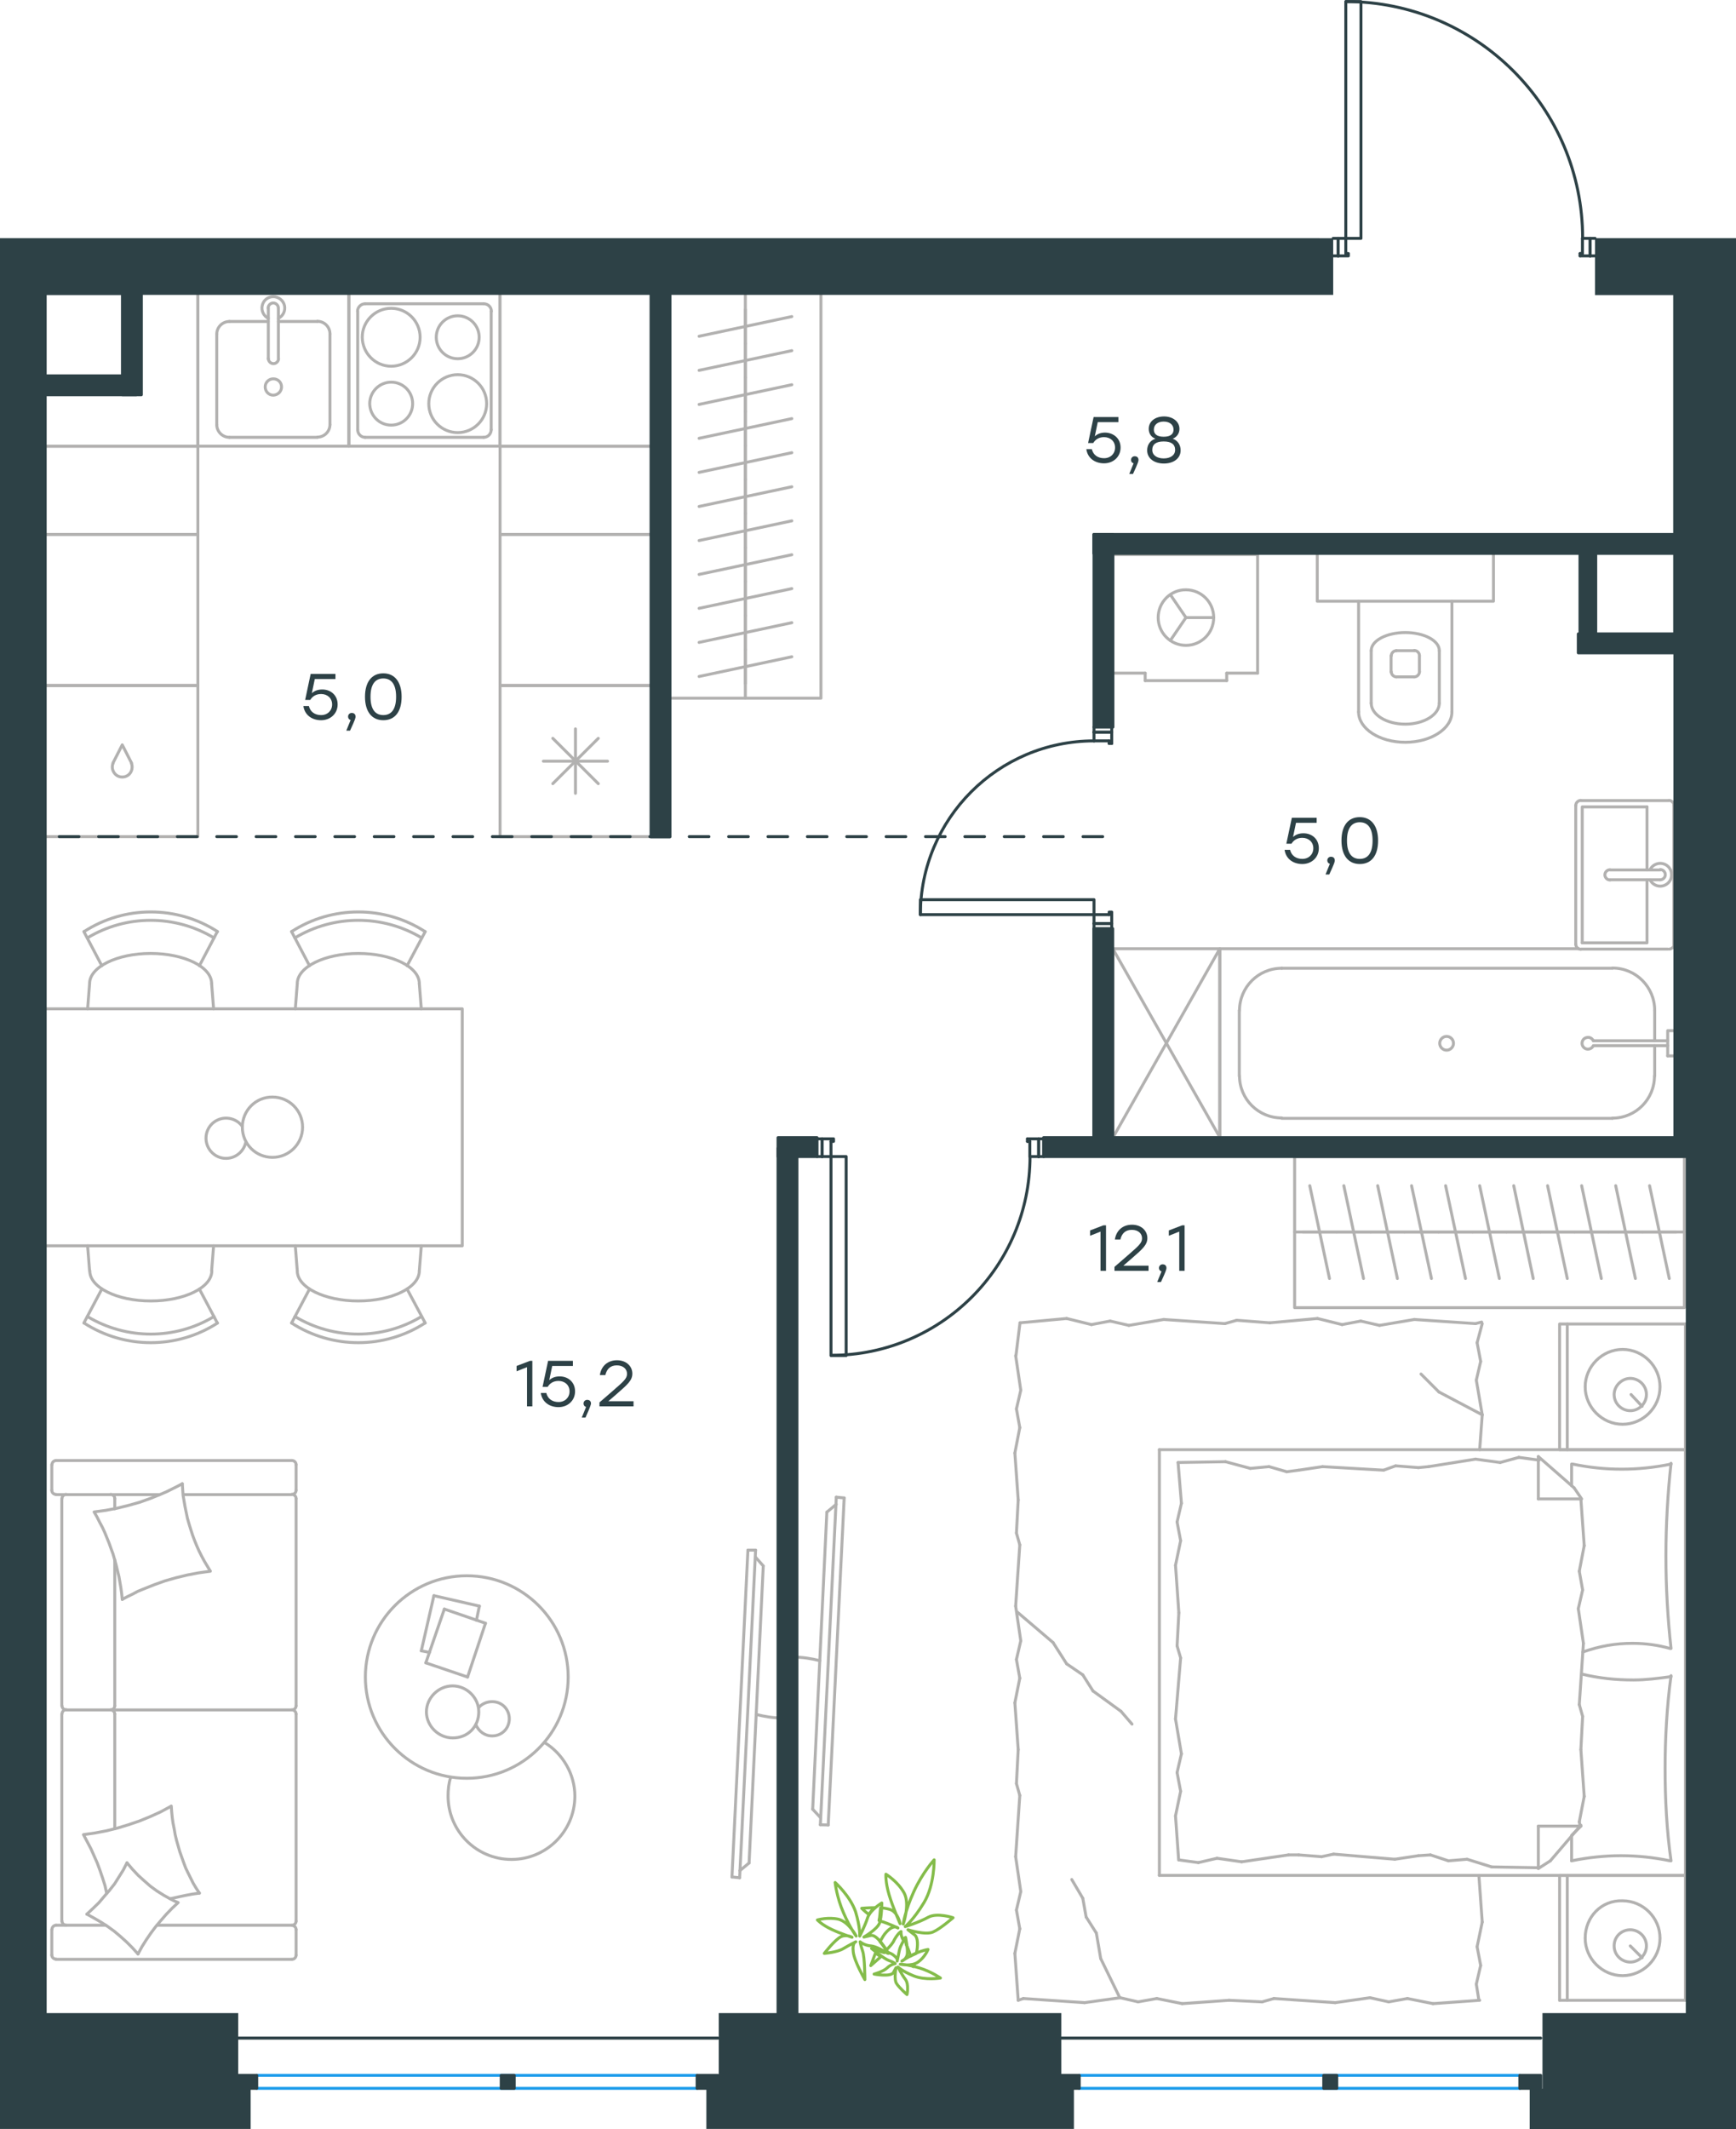 <?xml version="1.0" encoding="utf-8"?>
<!-- Generator: Adobe Illustrator 26.5.0, SVG Export Plug-In . SVG Version: 6.00 Build 0)  -->
<svg version="1.1" id="Слой_1" xmlns="http://www.w3.org/2000/svg" xmlns:xlink="http://www.w3.org/1999/xlink" x="0px" y="0px"
	 viewBox="0 0 881.8 1080.8" style="enable-background:new 0 0 881.8 1080.8;" xml:space="preserve">
<style type="text/css">
	.st0{fill:none;stroke:#B2B1B0;stroke-width:1.5;stroke-linecap:round;stroke-linejoin:round;stroke-miterlimit:22.926;}
	.st1{fill:none;stroke:#B2B1B0;stroke-width:1.5;stroke-linecap:round;stroke-linejoin:round;stroke-miterlimit:10;}
	.st2{fill:none;stroke:#2D4146;stroke-width:1.5;stroke-linecap:round;stroke-linejoin:round;stroke-miterlimit:10;}
	.st3{fill:none;stroke:#2D4146;stroke-width:1.5;stroke-linecap:round;stroke-linejoin:round;stroke-miterlimit:22.926;}
	.st4{fill:none;stroke:#1D9CEB;stroke-width:1.5;stroke-linecap:round;stroke-linejoin:round;stroke-miterlimit:22.926;}
	
		.st5{fill:none;stroke:#2D4146;stroke-width:1.5;stroke-linecap:round;stroke-linejoin:round;stroke-miterlimit:22.926;stroke-dasharray:10,10,0,0,0,0;}
	.st6{fill-rule:evenodd;clip-rule:evenodd;fill:#2D4146;}
	.st7{fill:#2D4146;}
	.st8{fill:none;stroke:#84BC4A;stroke-width:1.5;stroke-linecap:round;stroke-linejoin:round;stroke-miterlimit:22.926;}
</style>
<g>
	<line class="st0" x1="856.1" y1="952" x2="856.1" y2="1015.4"/>
	<line class="st0" x1="792.2" y1="1015.4" x2="792.2" y2="952"/>
	<line class="st0" x1="792.2" y1="952" x2="856.1" y2="952"/>
	<line class="st0" x1="856.1" y1="1015.4" x2="792.2" y2="1015.4"/>
	<line class="st0" x1="828.1" y1="987.8" x2="834.1" y2="993.8"/>
	<line class="st0" x1="796.1" y1="1015.4" x2="796.1" y2="952"/>
	<path class="st0" d="M805.2,983.9c0,10.3,8.6,19,19,19c10.4,0,19-8.6,19-19c0-10.4-8.6-19-19-19
		C813.4,964.5,805.2,973.1,805.2,983.9z"/>
	<path class="st0" d="M819.9,987.8c0,4.7,3.9,8.2,8.2,8.2c4.7,0,8.2-3.9,8.2-8.2c0-4.7-3.9-8.2-8.2-8.2
		C823.7,979.6,819.9,983,819.9,987.8z"/>
	<line class="st0" x1="856.1" y1="735.9" x2="856.1" y2="952"/>
	<line class="st0" x1="798.3" y1="754.2" x2="798.3" y2="743.2"/>
	<line class="st0" x1="803" y1="927" x2="781.4" y2="927"/>
	<line class="st0" x1="798.3" y1="931.7" x2="803" y2="927"/>
	<line class="st0" x1="588.9" y1="735.9" x2="856.1" y2="735.9"/>
	<line class="st0" x1="781.4" y1="948.5" x2="781.4" y2="927"/>
	<line class="st0" x1="856.1" y1="952" x2="588.9" y2="952"/>
	<line class="st0" x1="781.4" y1="739.4" x2="799.6" y2="755.3"/>
	<line class="st0" x1="799.6" y1="755.3" x2="803.4" y2="760.9"/>
	<line class="st0" x1="798.3" y1="944.6" x2="798.3" y2="932.1"/>
	<line class="st0" x1="803" y1="760.9" x2="781.4" y2="760.9"/>
	<line class="st0" x1="803" y1="926.5" x2="787.5" y2="944.6"/>
	<line class="st0" x1="787.5" y1="944.6" x2="781.4" y2="948.5"/>
	<line class="st0" x1="781.4" y1="739.4" x2="781.4" y2="760.9"/>
	<line class="st0" x1="597.9" y1="835.5" x2="598.8" y2="818.7"/>
	<line class="st0" x1="600.1" y1="890.3" x2="597.1" y2="872.6"/>
	<line class="st0" x1="599.7" y1="909.3" x2="597.9" y2="899.8"/>
	<line class="st0" x1="597.9" y1="899.8" x2="600.1" y2="890.3"/>
	<line class="st0" x1="599.7" y1="841.6" x2="597.9" y2="835.5"/>
	<line class="st0" x1="597.1" y1="872.6" x2="599.7" y2="841.6"/>
	<line class="st0" x1="598.7" y1="944.2" x2="597.1" y2="921.8"/>
	<line class="st0" x1="597.1" y1="921.8" x2="599.7" y2="909.3"/>
	<line class="st0" x1="600.1" y1="763.1" x2="598.4" y2="742.4"/>
	<line class="st0" x1="599.7" y1="782.1" x2="597.9" y2="772.6"/>
	<line class="st0" x1="597.9" y1="772.6" x2="600.1" y2="763.1"/>
	<line class="st0" x1="598.8" y1="818.7" x2="597.1" y2="794.6"/>
	<line class="st0" x1="597.1" y1="794.6" x2="599.7" y2="782.1"/>
	<line class="st0" x1="588.9" y1="735.9" x2="588.9" y2="952"/>
	<path class="st0" d="M848.8,836.8c-1.7-15.5-2.6-31-2.6-47c0-15.5,0.9-31.5,2.6-47"/>
	<path class="st0" d="M804,838.6c8.6-3,16.3-4.4,25.3-4.4c6.5,0,13,0.9,19,2.6"/>
	<path class="st0" d="M848.8,743.2c-8.2,1.7-16.8,2.6-25,2.6c-8.6,0-16.8-0.9-25-2.6"/>
	<path class="st0" d="M848.8,851.1c-6.5,0.9-13,1.7-19,1.7c-9.1,0-17.7-0.9-26.3-3"/>
	<line class="st0" x1="726.6" y1="941.6" x2="720.5" y2="942"/>
	<line class="st0" x1="745.2" y1="943.8" x2="735.7" y2="944.6"/>
	<line class="st0" x1="735.7" y1="944.6" x2="726.6" y2="941.6"/>
	<line class="st0" x1="781.4" y1="948.1" x2="757.7" y2="947.7"/>
	<line class="st0" x1="757.7" y1="947.7" x2="745.2" y2="943.8"/>
	<line class="st0" x1="671.3" y1="942.5" x2="659.7" y2="941.6"/>
	<line class="st0" x1="720.5" y1="942" x2="708.5" y2="943.8"/>
	<line class="st0" x1="677.4" y1="941.2" x2="671.3" y2="942.5"/>
	<line class="st0" x1="708.5" y1="943.8" x2="677.4" y2="941.2"/>
	<line class="st0" x1="659.7" y1="941.6" x2="654.5" y2="941.6"/>
	<line class="st0" x1="618.2" y1="943.3" x2="608.7" y2="945.5"/>
	<line class="st0" x1="608.7" y1="945.5" x2="599.2" y2="944.2"/>
	<line class="st0" x1="654.5" y1="941.6" x2="630.7" y2="945.1"/>
	<line class="st0" x1="630.7" y1="945.1" x2="618.2" y2="943.3"/>
	<line class="st0" x1="653.6" y1="747.1" x2="659.7" y2="746.3"/>
	<line class="st0" x1="635.1" y1="745.4" x2="644.6" y2="744.5"/>
	<line class="st0" x1="644.6" y1="744.5" x2="653.6" y2="747.1"/>
	<line class="st0" x1="598.4" y1="742.4" x2="622.5" y2="742"/>
	<line class="st0" x1="622.5" y1="742" x2="635.1" y2="745.4"/>
	<line class="st0" x1="708.9" y1="744.1" x2="720.5" y2="745"/>
	<line class="st0" x1="659.7" y1="746.3" x2="671.8" y2="744.5"/>
	<line class="st0" x1="702.8" y1="746.3" x2="708.9" y2="744.1"/>
	<line class="st0" x1="671.8" y1="744.5" x2="702.8" y2="746.3"/>
	<line class="st0" x1="720.5" y1="745" x2="725.7" y2="744.5"/>
	<line class="st0" x1="781" y1="741.1" x2="781.9" y2="741.1"/>
	<line class="st0" x1="762" y1="742.4" x2="771.5" y2="739.8"/>
	<line class="st0" x1="771.5" y1="739.8" x2="781" y2="741.1"/>
	<line class="st0" x1="725.7" y1="744.5" x2="749.5" y2="740.7"/>
	<line class="st0" x1="749.5" y1="740.7" x2="762" y2="742.4"/>
	<path class="st0" d="M848.8,944.6c-2.2-15.5-3-31-3-47c0-15.5,0.9-31.5,3-47"/>
	<path class="st0" d="M798.3,944.6c8.2-1.7,16.8-2.6,25-2.6c8.6,0,16.8,0.9,25,2.6"/>
	<line class="st0" x1="803.9" y1="871.3" x2="803" y2="888.1"/>
	<line class="st0" x1="801.7" y1="816.6" x2="804.3" y2="834.2"/>
	<line class="st0" x1="802.2" y1="797.6" x2="803.9" y2="807.1"/>
	<line class="st0" x1="803.9" y1="807.1" x2="801.7" y2="816.6"/>
	<line class="st0" x1="802.2" y1="865.3" x2="803.9" y2="871.3"/>
	<line class="st0" x1="804.3" y1="834.2" x2="802.2" y2="865.3"/>
	<line class="st0" x1="803" y1="760.9" x2="804.7" y2="784.6"/>
	<line class="st0" x1="804.7" y1="784.6" x2="802.2" y2="797.6"/>
	<line class="st0" x1="802.2" y1="924.8" x2="802.6" y2="927"/>
	<line class="st0" x1="803" y1="888.1" x2="804.7" y2="911.9"/>
	<line class="st0" x1="804.7" y1="911.9" x2="802.2" y2="924.8"/>
	<line class="st0" x1="856.1" y1="672.1" x2="856.1" y2="735.9"/>
	<line class="st0" x1="792.2" y1="735.9" x2="792.2" y2="672.1"/>
	<line class="st0" x1="792.7" y1="672.1" x2="856.1" y2="672.1"/>
	<line class="st0" x1="856.1" y1="735.9" x2="792.7" y2="735.9"/>
	<line class="st0" x1="828.5" y1="707.9" x2="834.1" y2="713.9"/>
	<line class="st0" x1="796.1" y1="735.9" x2="796.1" y2="672.1"/>
	<line class="st0" x1="749.9" y1="1007.2" x2="751.2" y2="1015.4"/>
	<line class="st0" x1="750.3" y1="988.2" x2="752.1" y2="997.7"/>
	<line class="st0" x1="752.1" y1="997.7" x2="749.9" y2="1007.2"/>
	<line class="st0" x1="751.2" y1="952" x2="752.9" y2="975.7"/>
	<line class="st0" x1="752.9" y1="975.7" x2="750.3" y2="988.2"/>
	<line class="st0" x1="641.1" y1="1016.2" x2="624.3" y2="1015.4"/>
	<line class="st0" x1="695.9" y1="1014.1" x2="678.2" y2="1016.6"/>
	<line class="st0" x1="714.9" y1="1014.5" x2="705.4" y2="1016.2"/>
	<line class="st0" x1="705.4" y1="1016.2" x2="695.9" y2="1014.1"/>
	<line class="st0" x1="647.1" y1="1014.5" x2="641.1" y2="1016.2"/>
	<line class="st0" x1="678.2" y1="1016.6" x2="647.1" y2="1014.5"/>
	<line class="st0" x1="751.6" y1="1015.4" x2="727.9" y2="1017.1"/>
	<line class="st0" x1="727.9" y1="1017.1" x2="714.9" y2="1014.5"/>
	<line class="st0" x1="569" y1="1014.1" x2="550.9" y2="1016.6"/>
	<line class="st0" x1="587.6" y1="1014.5" x2="578.1" y2="1016.2"/>
	<line class="st0" x1="578.1" y1="1016.2" x2="569" y2="1014.1"/>
	<line class="st0" x1="519.8" y1="1014.5" x2="517.2" y2="1015.4"/>
	<line class="st0" x1="550.9" y1="1016.6" x2="519.8" y2="1014.5"/>
	<line class="st0" x1="624.3" y1="1015.4" x2="600.5" y2="1017.1"/>
	<line class="st0" x1="600.5" y1="1017.1" x2="587.6" y2="1014.5"/>
	<line class="st0" x1="516.3" y1="905.4" x2="517.2" y2="888.1"/>
	<line class="st0" x1="518.5" y1="960.2" x2="515.9" y2="942.5"/>
	<line class="st0" x1="518" y1="979.1" x2="516.3" y2="969.6"/>
	<line class="st0" x1="516.3" y1="969.6" x2="518.5" y2="960.2"/>
	<line class="st0" x1="518" y1="911.4" x2="516.3" y2="905.4"/>
	<line class="st0" x1="515.9" y1="942.5" x2="518" y2="911.4"/>
	<line class="st0" x1="517.2" y1="1015.4" x2="515.5" y2="991.6"/>
	<line class="st0" x1="515.5" y1="991.6" x2="518" y2="979.1"/>
	<line class="st0" x1="516.3" y1="778.2" x2="517.2" y2="761.4"/>
	<line class="st0" x1="518.5" y1="832.9" x2="515.9" y2="815.3"/>
	<line class="st0" x1="518" y1="851.9" x2="516.3" y2="842.4"/>
	<line class="st0" x1="516.3" y1="842.4" x2="518.5" y2="832.9"/>
	<line class="st0" x1="518" y1="784.2" x2="516.3" y2="778.2"/>
	<line class="st0" x1="515.9" y1="815.3" x2="518" y2="784.2"/>
	<line class="st0" x1="517.2" y1="888.1" x2="515.5" y2="864.4"/>
	<line class="st0" x1="515.5" y1="864.4" x2="518" y2="851.9"/>
	<line class="st0" x1="516" y1="688.6" x2="518.1" y2="671.5"/>
	<line class="st0" x1="518.5" y1="705.7" x2="515.9" y2="688.1"/>
	<line class="st0" x1="518" y1="724.7" x2="516.3" y2="715.2"/>
	<line class="st0" x1="516.3" y1="715.2" x2="518.5" y2="705.7"/>
	<line class="st0" x1="517.2" y1="761.4" x2="515.5" y2="737.6"/>
	<line class="st0" x1="515.5" y1="737.6" x2="518" y2="724.7"/>
	<line class="st0" x1="628.2" y1="670.2" x2="645" y2="671.5"/>
	<line class="st0" x1="573.4" y1="672.8" x2="591.1" y2="669.8"/>
	<line class="st0" x1="554.4" y1="672.4" x2="563.9" y2="670.6"/>
	<line class="st0" x1="563.9" y1="670.6" x2="573.4" y2="672.8"/>
	<line class="st0" x1="622.2" y1="671.9" x2="628.2" y2="670.2"/>
	<line class="st0" x1="591.1" y1="669.8" x2="622.2" y2="671.9"/>
	<line class="st0" x1="518.1" y1="671.5" x2="541.8" y2="669.3"/>
	<line class="st0" x1="541.8" y1="669.3" x2="554.4" y2="672.4"/>
	<line class="st0" x1="700.7" y1="672.8" x2="718.4" y2="669.8"/>
	<line class="st0" x1="681.7" y1="672.4" x2="691.2" y2="670.6"/>
	<line class="st0" x1="691.2" y1="670.6" x2="700.7" y2="672.8"/>
	<line class="st0" x1="749.5" y1="671.9" x2="752.6" y2="671.1"/>
	<line class="st0" x1="718.4" y1="669.8" x2="749.5" y2="671.9"/>
	<line class="st0" x1="645" y1="671.5" x2="669.2" y2="669.3"/>
	<line class="st0" x1="669.2" y1="669.3" x2="681.7" y2="672.4"/>
	<line class="st0" x1="749.9" y1="700.6" x2="752.9" y2="718.2"/>
	<line class="st0" x1="750.3" y1="681.6" x2="752.1" y2="691.1"/>
	<line class="st0" x1="752.1" y1="691.1" x2="749.9" y2="700.6"/>
	<line class="st0" x1="752.9" y1="718.2" x2="751.6" y2="735.9"/>
	<line class="st0" x1="752.9" y1="671.9" x2="750.3" y2="681.6"/>
	<line class="st0" x1="555.2" y1="858.4" x2="569.4" y2="868.7"/>
	<line class="st0" x1="541.8" y1="844.6" x2="550" y2="850.2"/>
	<line class="st0" x1="550" y1="850.2" x2="555.2" y2="858.4"/>
	<line class="st0" x1="569.4" y1="868.7" x2="575" y2="875.2"/>
	<line class="st0" x1="516.7" y1="818.3" x2="534.9" y2="833.8"/>
	<line class="st0" x1="534.9" y1="833.8" x2="541.8" y2="844.6"/>
	<line class="st0" x1="752.9" y1="718.2" x2="730.9" y2="706.6"/>
	<line class="st0" x1="730.9" y1="706.6" x2="721.8" y2="697.5"/>
	<line class="st0" x1="550" y1="963.6" x2="544.4" y2="954.1"/>
	<line class="st0" x1="556.9" y1="981.3" x2="551.7" y2="973.1"/>
	<line class="st0" x1="551.7" y1="973.1" x2="550" y2="963.6"/>
	<line class="st0" x1="568.8" y1="1014.1" x2="559.1" y2="994.2"/>
	<line class="st0" x1="559.1" y1="994.2" x2="556.9" y2="981.3"/>
	<path class="st0" d="M805.2,704c0,10.3,8.6,19,19,19c10.4,0,19-8.6,19-19c0-10.4-8.6-19-19-19C813.8,685,805.2,693.7,805.2,704z"/>
	<path class="st0" d="M819.9,707.9c0,4.7,3.9,8.2,8.2,8.2c4.7,0,8.2-3.9,8.2-8.2c0-4.7-3.9-8.2-8.2-8.2
		C823.7,699.7,819.9,703.6,819.9,707.9z"/>
</g>
<g>
	<path class="st0" d="M416.4,843c-4.4-1.1-8.8-1.8-13.1-1.8"/>
	<line class="st0" x1="424.8" y1="760" x2="416.7" y2="926.3"/>
	<line class="st0" x1="420.7" y1="926.4" x2="428.8" y2="760.4"/>
	<line class="st0" x1="428.8" y1="760.4" x2="424.8" y2="760"/>
	<line class="st0" x1="412.8" y1="918.4" x2="420" y2="767.6"/>
	<line class="st0" x1="416.8" y1="922.7" x2="412.8" y2="918.4"/>
	<line class="st0" x1="420" y1="767.6" x2="424.8" y2="763.6"/>
	<line class="st0" x1="420.7" y1="926.4" x2="416.7" y2="926.3"/>
</g>
<g>
	<path class="st0" d="M384.1,870.3c4.4,1.1,8.8,1.8,13.1,1.8"/>
	<line class="st0" x1="375.7" y1="953.2" x2="383.8" y2="786.9"/>
	<line class="st0" x1="379.9" y1="786.9" x2="371.8" y2="952.8"/>
	<line class="st0" x1="371.8" y1="952.8" x2="375.7" y2="953.2"/>
	<line class="st0" x1="387.7" y1="794.9" x2="380.5" y2="945.7"/>
	<line class="st0" x1="383.8" y1="790.5" x2="387.7" y2="794.9"/>
	<line class="st0" x1="380.5" y1="945.7" x2="375.8" y2="949.6"/>
	<line class="st0" x1="379.9" y1="786.9" x2="383.8" y2="786.9"/>
</g>
<g>
	<line class="st1" x1="81.1" y1="758.7" x2="28.4" y2="758.7"/>
	<line class="st1" x1="58.3" y1="865.9" x2="58.3" y2="791.8"/>
	<line class="st1" x1="53.8" y1="977.3" x2="28.4" y2="977.3"/>
	<polyline class="st1" points="44.2,971.7 47.8,973.7 51.4,975.8 54.8,978 58.1,980.4 61.3,983.1 64.4,985.9 67.3,988.8 70.1,991.9 
			"/>
	<polyline class="st1" points="86.7,963.8 90.3,963 94,962.2 97.7,961.5 101.3,961 	"/>
	<polyline class="st1" points="64.5,945.6 62.6,949.3 60.4,952.8 58.2,956.3 55.6,959.6 52.9,962.7 50.2,965.9 47.2,968.8 
		44.1,971.7 	"/>
	<polyline class="st1" points="92.6,753.2 89.9,754.6 87.3,755.9 84.7,757.2 81.9,758.4 76.5,760.6 70.9,762.6 65.2,764.2 
		59.5,765.6 53.7,766.7 47.8,767.5 49.3,770.1 50.6,772.7 52,775.3 53.2,777.9 54.3,780.6 55.4,783.3 56.4,786.1 57.4,788.8 
		58.2,791.6 59,794.5 59.7,797.4 60.4,800.2 60.9,803.1 61.4,806 61.8,808.9 62.1,811.9 	"/>
	<polyline class="st1" points="101.3,961 99.7,958.6 98.2,956.1 96.9,953.5 95.6,950.9 94.3,948.2 93.3,945.5 92.3,942.7 
		91.3,939.9 90.5,937.1 89.7,934.3 89,931.4 88.5,928.5 87.9,925.5 87.5,922.7 87.2,919.7 87,916.8 	"/>
	<polyline class="st1" points="86.7,917 84.1,918.4 81.5,919.8 76.2,922.2 70.8,924.4 65.2,926.3 59.6,928 53.9,929.4 48.1,930.5 
		42.4,931.3 44.3,934.9 46.2,938.5 47.8,942.1 49.4,945.7 50.8,949.5 52.1,953.3 53.3,957.1 54.2,961.1 	"/>
	<polyline class="st1" points="106.8,797.5 105.3,795 103.8,792.5 102.4,789.9 101.1,787.3 99.9,784.6 98.8,781.9 97.8,779.2 
		96.9,776.4 96,773.5 95.2,770.7 94.6,767.8 94,764.9 93.5,762 93,759.1 92.8,756.2 92.6,753.2 	"/>
	<polyline class="st1" points="70.1,991.9 72.1,988.2 74.3,984.7 76.7,981.2 79.1,978 81.8,974.8 84.5,971.7 87.4,968.7 90.5,965.8 
		88.6,965 86.8,964.1 83.2,962.1 79.7,959.9 76.4,957.5 73.2,954.7 70.1,951.9 67.2,948.8 64.5,945.6 	"/>
	<polyline class="st1" points="62.1,811.9 64.7,810.5 67.4,809.2 70,807.8 72.7,806.7 78.2,804.5 83.8,802.5 89.4,800.9 95.2,799.5 
		101,798.4 106.8,797.6 	"/>
	<path class="st1" d="M58.3,870.1c0-1.2-1-2.1-2.1-2.1"/>
	<line class="st1" x1="58.3" y1="870.1" x2="58.3" y2="928.3"/>
	<path class="st1" d="M58.3,760.7c0-1.2-1-2.1-2.1-2.1"/>
	<path class="st1" d="M56.2,868c1.2,0,2.1-1,2.1-2.1"/>
	<line class="st1" x1="58.3" y1="765.9" x2="58.3" y2="760.8"/>
	<path class="st1" d="M31.5,975.2c0,1.2,1,2.1,2.1,2.1"/>
	<path class="st1" d="M148.3,977.3c1.2,0,2.1-1,2.1-2.1"/>
	<path class="st1" d="M33.6,867.9c-1.2,0-2.1,1-2.1,2.1"/>
	<path class="st1" d="M150.4,870.1c0-1.2-1-2.1-2.1-2.1"/>
	<line class="st1" x1="31.4" y1="870.1" x2="31.4" y2="975.3"/>
	<line class="st1" x1="150.4" y1="975.3" x2="150.4" y2="870.1"/>
	<path class="st1" d="M33.6,758.6c-1.2,0-2.1,1-2.1,2.1"/>
	<path class="st1" d="M150.4,760.7c0-1.2-1-2.1-2.1-2.1"/>
	<path class="st1" d="M26.3,756.5c0,1.2,1,2.1,2.1,2.1"/>
	<path class="st1" d="M31.5,865.9c0,1.2,1,2.1,2.1,2.1"/>
	<path class="st1" d="M148.3,868c1.2,0,2.1-1,2.1-2.1"/>
	<path class="st1" d="M148.3,994.6c1.2,0,2.1-1,2.1-2.1"/>
	<path class="st1" d="M150.4,979.5c0-1.2-1-2.1-2.1-2.1"/>
	<path class="st1" d="M26.3,992.4c0,1.2,1,2.1,2.1,2.1"/>
	<path class="st1" d="M28.5,977.3c-1.2,0-2.1,1-2.1,2.1"/>
	<path class="st1" d="M28.5,741.4c-1.2,0-2.1,1-2.1,2.1"/>
	<path class="st1" d="M148.3,758.6c1.2,0,2.1-1,2.1-2.1"/>
	<path class="st1" d="M150.4,743.5c0-1.2-1-2.1-2.1-2.1"/>
	<line class="st1" x1="31.4" y1="865.9" x2="31.4" y2="760.8"/>
	<line class="st1" x1="148.2" y1="868" x2="33.5" y2="868"/>
	<line class="st1" x1="150.4" y1="760.8" x2="150.4" y2="865.9"/>
	<line class="st1" x1="28.4" y1="994.6" x2="148.2" y2="994.6"/>
	<line class="st1" x1="150.4" y1="992.5" x2="150.4" y2="979.5"/>
	<line class="st1" x1="148.2" y1="977.3" x2="79.8" y2="977.3"/>
	<line class="st1" x1="26.3" y1="979.5" x2="26.3" y2="992.5"/>
	<line class="st1" x1="93.3" y1="758.7" x2="148.2" y2="758.7"/>
	<line class="st1" x1="150.4" y1="756.5" x2="150.4" y2="743.5"/>
	<line class="st1" x1="148.2" y1="741.4" x2="28.4" y2="741.4"/>
	<line class="st1" x1="26.3" y1="743.5" x2="26.3" y2="756.5"/>
</g>
<path class="st1" d="M44.4,668.3c19.8,11.9,44.6,11.9,64.3,0"/>
<path class="st1" d="M42.7,671.6c20.6,13.3,47.2,13.3,67.8,0"/>
<line class="st1" x1="51.7" y1="654.4" x2="42.6" y2="671.6"/>
<line class="st1" x1="101.3" y1="654.4" x2="110.4" y2="671.6"/>
<line class="st1" x1="107.5" y1="645.1" x2="108.5" y2="632.4"/>
<line class="st1" x1="45.5" y1="645.1" x2="44.5" y2="632.4"/>
<path class="st1" d="M45.6,645.1c0,8.5,13.9,15.3,31,15.3c17.1,0,31-6.8,31-15.3"/>
<path class="st1" d="M108.7,476.1c-19.8-11.9-44.6-11.9-64.3,0"/>
<path class="st1" d="M110.5,472.9c-20.6-13.3-47.2-13.3-67.8,0"/>
<line class="st1" x1="51.7" y1="490.2" x2="42.6" y2="472.9"/>
<line class="st1" x1="101.3" y1="490.2" x2="110.4" y2="472.9"/>
<line class="st1" x1="107.5" y1="499.4" x2="108.5" y2="512.2"/>
<line class="st1" x1="45.5" y1="499.4" x2="44.5" y2="512.2"/>
<path class="st1" d="M107.5,499.3c0-8.5-13.9-15.3-31-15.3c-17.1,0-31,6.9-31,15.3"/>
<path class="st1" d="M214.2,476.1c-19.8-11.9-44.6-11.9-64.4,0"/>
<path class="st1" d="M215.9,472.9c-20.6-13.3-47.2-13.3-67.8,0"/>
<line class="st1" x1="206.8" y1="490.2" x2="216" y2="472.9"/>
<line class="st1" x1="157.2" y1="490.2" x2="148.1" y2="472.9"/>
<line class="st1" x1="151" y1="499.4" x2="150" y2="512.2"/>
<line class="st1" x1="213" y1="499.4" x2="214" y2="512.2"/>
<path class="st1" d="M213,499.3c0-8.5-13.9-15.3-31-15.3c-17.1,0-31,6.9-31,15.3"/>
<path class="st1" d="M149.8,668.3c19.8,11.9,44.6,11.9,64.3,0"/>
<path class="st1" d="M148.1,671.6c20.6,13.3,47.2,13.3,67.8,0"/>
<line class="st1" x1="157.2" y1="654.4" x2="148.1" y2="671.6"/>
<line class="st1" x1="206.8" y1="654.4" x2="216" y2="671.6"/>
<line class="st1" x1="213" y1="645.1" x2="214" y2="632.4"/>
<line class="st1" x1="151" y1="645.1" x2="150" y2="632.4"/>
<path class="st1" d="M151,645.1c0,8.5,13.9,15.3,31,15.3c17.1,0,31-6.8,31-15.3"/>
<path class="st1" d="M123.1,571.8c-2.8-3.9-8.1-5.3-12.5-3.3c-4.4,2-6.8,6.8-5.7,11.6c1.1,4.7,5.4,8.1,10.2,7.9
	c4.8-0.1,8.9-3.7,9.8-8.4"/>
<path class="st1" d="M123.1,572.2c0,8.5,6.8,15.3,15.3,15.3c8.5,0,15.3-6.9,15.3-15.3c0-8.5-6.8-15.3-15.3-15.3
	C129.9,556.8,123.1,563.7,123.1,572.2z"/>
<polyline class="st1" points="23.7,632.4 234.8,632.4 234.8,512.1 23.7,512.1 "/>
<line class="st1" x1="840.5" y1="512.9" x2="840.5" y2="528.3"/>
<path class="st1" d="M809.3,528.3c-0.6-1.3-2-2-3.4-1.6c-1.4,0.3-2.3,1.5-2.3,2.9c0,1.4,1,2.6,2.3,2.9c1.4,0.3,2.8-0.4,3.4-1.6"/>
<line class="st1" x1="847.1" y1="528.3" x2="809.4" y2="528.3"/>
<line class="st1" x1="847.1" y1="530.8" x2="809.4" y2="530.8"/>
<line class="st1" x1="847.1" y1="536" x2="849.9" y2="536"/>
<polyline class="st1" points="847.1,536 847.1,523.2 849.9,523.2 "/>
<path class="st1" d="M738.3,529.6c0-1.9-1.6-3.5-3.5-3.5c-1.9,0-3.5,1.6-3.5,3.5c0,1.9,1.6,3.5,3.5,3.5
	C736.7,533.1,738.3,531.5,738.3,529.6z"/>
<path class="st1" d="M840.5,512.9c0-11.9-9.6-21.5-21.4-21.5"/>
<path class="st1" d="M819,567.6c11.9,0,21.4-9.6,21.4-21.4"/>
<path class="st1" d="M651.1,491.5c-11.9,0-21.5,9.6-21.5,21.5"/>
<path class="st1" d="M629.6,546.1c0,11.9,9.6,21.4,21.5,21.4"/>
<line class="st1" x1="840.5" y1="546.2" x2="840.5" y2="530.8"/>
<line class="st1" x1="819" y1="491.5" x2="651" y2="491.5"/>
<line class="st1" x1="629.5" y1="512.9" x2="629.5" y2="546.2"/>
<line class="st1" x1="651" y1="567.7" x2="819" y2="567.7"/>
<polyline class="st1" points="801.9,481.6 619.6,481.6 619.6,577.5 "/>
<path class="st1" d="M706.7,341c0,1.4,1.2,2.6,2.6,2.6"/>
<path class="st1" d="M718.4,343.6c1.4,0,2.6-1.2,2.6-2.6"/>
<path class="st1" d="M709.3,330.3c-1.4,0-2.6,1.2-2.6,2.6"/>
<path class="st1" d="M721,332.8c0-1.4-1.2-2.6-2.6-2.6"/>
<line class="st1" x1="706.6" y1="332.9" x2="706.6" y2="341.1"/>
<line class="st1" x1="709.2" y1="343.6" x2="718.4" y2="343.6"/>
<line class="st1" x1="721" y1="341.1" x2="721" y2="332.9"/>
<line class="st1" x1="718.4" y1="330.3" x2="709.2" y2="330.3"/>
<path class="st1" d="M731.1,330.3c0-5.1-7.7-9.2-17.3-9.2c-9.5,0-17.3,4.1-17.3,9.2"/>
<line class="st1" x1="696.5" y1="357" x2="696.5" y2="330.3"/>
<path class="st1" d="M696.5,356.9c0,5.9,7.7,10.7,17.3,10.7c9.5,0,17.3-4.8,17.3-10.7"/>
<line class="st1" x1="731.1" y1="357" x2="731.1" y2="330.3"/>
<path class="st1" d="M690.1,361.4c0,8.5,10.6,15.4,23.7,15.4c13.1,0,23.7-6.9,23.7-15.4"/>
<line class="st1" x1="690.1" y1="361.4" x2="690.1" y2="305.2"/>
<line class="st1" x1="737.5" y1="361.4" x2="737.5" y2="305.2"/>
<polyline class="st1" points="669.1,280.9 669.1,305.2 758.6,305.2 758.6,280.9 "/>
<line class="st1" x1="581.7" y1="341.7" x2="581.7" y2="345.5"/>
<line class="st1" x1="623.1" y1="341.7" x2="623.1" y2="345.5"/>
<line class="st1" x1="566" y1="341.7" x2="581.7" y2="341.7"/>
<line class="st1" x1="638.8" y1="341.7" x2="623.1" y2="341.7"/>
<polyline class="st1" points="594.5,301.9 602.4,313.5 594.5,325.1 "/>
<line class="st1" x1="602.4" y1="313.5" x2="616.4" y2="313.5"/>
<path class="st1" d="M588.3,313.5c0,7.8,6.3,14.1,14.1,14.1c7.8,0,14.1-6.3,14.1-14.1c0-7.8-6.3-14.1-14.1-14.1
	C594.6,299.3,588.3,305.7,588.3,313.5z"/>
<line class="st1" x1="581.7" y1="345.5" x2="623.1" y2="345.5"/>
<polyline class="st1" points="638.8,341.7 638.8,281.5 566,281.5 "/>
<g>
	<line class="st1" x1="836.6" y1="441.6" x2="836.6" y2="409.6"/>
	<polyline class="st1" points="836.6,446.6 836.6,478.6 803.7,478.6 	"/>
	<polyline class="st1" points="803.7,478.6 803.7,409.6 836.6,409.6 	"/>
	<path class="st1" d="M803,406.3c-1.4,0-2.6,1.2-2.6,2.6"/>
	<path class="st1" d="M800.4,479.3c0,1.4,1.2,2.6,2.6,2.6"/>
	<path class="st1" d="M850.3,408.9c0-1.4-1.2-2.6-2.6-2.6"/>
	<path class="st1" d="M847.8,481.8c1.4,0,2.6-1.2,2.6-2.6"/>
	<path class="st1" d="M817.8,441.5c-1.4,0-2.6,1.2-2.6,2.6c0,1.4,1.2,2.6,2.6,2.6"/>
	<line class="st1" x1="843.3" y1="441.6" x2="817.8" y2="441.6"/>
	<path class="st1" d="M843.3,446.6c1.4,0,2.6-1.2,2.6-2.6c0-1.4-1.2-2.6-2.6-2.6"/>
	<line class="st1" x1="843.3" y1="446.6" x2="817.8" y2="446.6"/>
	<path class="st1" d="M838.1,446.6c1.2,2.4,3.9,3.7,6.5,3.1c2.6-0.6,4.5-2.9,4.5-5.6c0-2.7-1.8-5.1-4.5-5.7
		c-2.6-0.6-5.3,0.7-6.5,3.1"/>
	<line class="st1" x1="847.7" y1="406.4" x2="802.9" y2="406.4"/>
	<line class="st1" x1="800.4" y1="408.9" x2="800.4" y2="479.3"/>
	<line class="st1" x1="850.2" y1="479.3" x2="850.2" y2="408.9"/>
</g>
<line class="st1" x1="851.5" y1="625.4" x2="834.3" y2="625.4"/>
<line class="st1" x1="837.9" y1="601.9" x2="847.9" y2="649"/>
<line class="st1" x1="834.3" y1="625.4" x2="817" y2="625.4"/>
<line class="st1" x1="820.7" y1="601.9" x2="830.7" y2="649"/>
<line class="st1" x1="817" y1="625.4" x2="799.8" y2="625.4"/>
<line class="st1" x1="803.4" y1="601.9" x2="813.4" y2="649"/>
<line class="st1" x1="799.8" y1="625.4" x2="782.5" y2="625.4"/>
<line class="st1" x1="786.1" y1="601.9" x2="796.1" y2="649"/>
<line class="st1" x1="782.5" y1="625.4" x2="765.2" y2="625.4"/>
<line class="st1" x1="768.9" y1="601.9" x2="778.8" y2="649"/>
<line class="st1" x1="855.6" y1="625.4" x2="657.6" y2="625.4"/>
<line class="st1" x1="765.2" y1="625.4" x2="748" y2="625.4"/>
<line class="st1" x1="751.6" y1="601.9" x2="761.6" y2="649"/>
<line class="st1" x1="748" y1="625.4" x2="730.7" y2="625.4"/>
<line class="st1" x1="734.3" y1="601.9" x2="744.4" y2="649"/>
<line class="st1" x1="730.7" y1="625.4" x2="713.4" y2="625.4"/>
<line class="st1" x1="717" y1="601.9" x2="727.1" y2="649"/>
<line class="st1" x1="713.4" y1="625.4" x2="696.2" y2="625.4"/>
<line class="st1" x1="699.8" y1="601.9" x2="709.8" y2="649"/>
<line class="st1" x1="696.2" y1="625.4" x2="678.9" y2="625.4"/>
<line class="st1" x1="682.6" y1="601.9" x2="692.6" y2="649"/>
<line class="st1" x1="678.9" y1="625.4" x2="661.7" y2="625.4"/>
<line class="st1" x1="665.3" y1="601.9" x2="675.3" y2="649"/>
<rect x="657.6" y="587.1" class="st1" width="198" height="76.7"/>
<line class="st1" x1="280.8" y1="374.8" x2="303.9" y2="397.8"/>
<line class="st1" x1="280.8" y1="397.8" x2="303.9" y2="374.8"/>
<line class="st1" x1="292.3" y1="370" x2="292.3" y2="402.7"/>
<line class="st1" x1="276" y1="386.4" x2="308.6" y2="386.4"/>
<polyline class="st1" points="330.7,348 254,348 254,424.7 330.7,424.7 "/>
<path class="st1" d="M198.7,185.9c8.1,0,14.7-6.6,14.7-14.7c0-8.1-6.6-14.7-14.7-14.7c-8.1,0-14.7,6.6-14.7,14.7
	C184.1,179.3,190.6,185.9,198.7,185.9z"/>
<path class="st1" d="M198.7,215.8c6,0,10.9-4.8,10.9-10.9c0-6-4.8-10.9-10.9-10.9c-6,0-10.9,4.9-10.9,10.9
	C187.9,211,192.7,215.8,198.7,215.8z"/>
<path class="st1" d="M232.5,219.6c8.1,0,14.7-6.6,14.7-14.7c0-8.1-6.6-14.7-14.7-14.7c-8.1,0-14.7,6.6-14.7,14.7
	C217.8,213.1,224.4,219.6,232.5,219.6z"/>
<circle class="st1" cx="232.5" cy="171.2" r="10.9"/>
<path class="st1" d="M181.7,218.2c0,2.1,1.7,3.8,3.8,3.8"/>
<path class="st1" d="M185.5,154.2c-2.1,0-3.9,1.7-3.9,3.9"/>
<path class="st1" d="M245.7,222c2.1,0,3.8-1.7,3.8-3.9"/>
<path class="st1" d="M249.6,158c0-2.1-1.7-3.8-3.9-3.8"/>
<line class="st1" x1="181.7" y1="218.2" x2="181.7" y2="158"/>
<line class="st1" x1="245.7" y1="222" x2="185.5" y2="222"/>
<line class="st1" x1="249.5" y1="158" x2="249.5" y2="218.2"/>
<line class="st1" x1="185.5" y1="154.2" x2="245.6" y2="154.2"/>
<polyline class="st1" points="253.9,149.7 253.9,226.5 177.2,226.5 177.2,149.7 "/>
<path class="st1" d="M57.5,387.3c-1,2.1-0.3,4.6,1.5,6.1c1.8,1.4,4.4,1.4,6.2,0c1.8-1.4,2.4-4,1.5-6.1"/>
<polyline class="st1" points="66.8,387.3 62.1,378.1 57.4,387.3 "/>
<polyline class="st1" points="23.7,424.7 100.5,424.7 100.5,348 23.7,348 "/>
<polyline class="st1" points="330.7,226.5 254,226.5 254,149.8 "/>
<line class="st1" x1="161.2" y1="163.2" x2="141.4" y2="163.2"/>
<path class="st1" d="M143,196.4c0-2.3-1.8-4.1-4.2-4.1c-2.3,0-4.1,1.9-4.1,4.1c0,2.3,1.8,4.2,4.1,4.2
	C141.2,200.5,143,198.7,143,196.4z"/>
<path class="st1" d="M136.3,182c0,1.4,1.2,2.6,2.6,2.6c1.4,0,2.6-1.2,2.6-2.6"/>
<line class="st1" x1="141.4" y1="156.5" x2="141.4" y2="182.1"/>
<path class="st1" d="M141.4,156.4c0-1.4-1.2-2.6-2.6-2.6c-1.4,0-2.6,1.2-2.6,2.6"/>
<line class="st1" x1="136.3" y1="156.5" x2="136.3" y2="182.1"/>
<path class="st1" d="M141.4,161.6c2.4-1.2,3.7-3.9,3.1-6.5c-0.6-2.6-3-4.5-5.7-4.5c-2.7,0-5,1.8-5.6,4.5c-0.6,2.6,0.7,5.3,3.1,6.5"
	/>
<path class="st1" d="M167.6,169.5c0-3.5-2.8-6.4-6.4-6.4"/>
<path class="st1" d="M116.5,163.2c-3.5,0-6.4,2.9-6.4,6.4"/>
<path class="st1" d="M161.2,221.9c3.5,0,6.4-2.8,6.4-6.4"/>
<path class="st1" d="M110.1,215.6c0,3.5,2.9,6.4,6.4,6.4"/>
<line class="st1" x1="167.6" y1="169.6" x2="167.6" y2="215.6"/>
<line class="st1" x1="161.2" y1="222" x2="116.5" y2="222"/>
<line class="st1" x1="110.1" y1="215.6" x2="110.1" y2="169.6"/>
<line class="st1" x1="116.5" y1="163.2" x2="136.2" y2="163.2"/>
<polyline class="st1" points="177.2,149.7 177.2,226.5 100.5,226.5 100.5,149.7 "/>
<polyline class="st1" points="100.5,149.7 100.5,226.5 23.7,226.5 "/>
<polyline class="st1" points="23.7,271.3 100.5,271.3 100.5,348 23.7,348 "/>
<polyline class="st1" points="23.7,226.5 100.5,226.5 100.5,271.3 23.7,271.3 "/>
<polyline class="st1" points="330.7,271.3 254,271.3 254,226.5 330.7,226.5 "/>
<polyline class="st1" points="330.7,348 254,348 254,271.3 330.7,271.3 "/>
<line class="st1" x1="378.6" y1="157.1" x2="378.6" y2="174.4"/>
<line class="st1" x1="355.1" y1="170.7" x2="402.2" y2="160.7"/>
<line class="st1" x1="378.6" y1="174.4" x2="378.6" y2="191.6"/>
<line class="st1" x1="355.1" y1="188" x2="402.2" y2="178"/>
<line class="st1" x1="378.6" y1="191.7" x2="378.6" y2="208.9"/>
<line class="st1" x1="355.1" y1="205.3" x2="402.2" y2="195.3"/>
<line class="st1" x1="378.6" y1="208.9" x2="378.6" y2="226.2"/>
<line class="st1" x1="355.1" y1="222.5" x2="402.2" y2="212.5"/>
<line class="st1" x1="378.6" y1="226.2" x2="378.6" y2="243.4"/>
<line class="st1" x1="355.1" y1="239.8" x2="402.2" y2="229.8"/>
<line class="st1" x1="378.6" y1="149.7" x2="378.6" y2="354.4"/>
<line class="st1" x1="378.6" y1="243.4" x2="378.6" y2="260.7"/>
<line class="st1" x1="355.1" y1="257.1" x2="402.2" y2="247.1"/>
<line class="st1" x1="378.6" y1="260.7" x2="378.6" y2="278"/>
<line class="st1" x1="355.1" y1="274.4" x2="402.2" y2="264.4"/>
<line class="st1" x1="378.6" y1="278" x2="378.6" y2="295.2"/>
<line class="st1" x1="355.1" y1="291.6" x2="402.2" y2="281.6"/>
<line class="st1" x1="378.6" y1="295.2" x2="378.6" y2="312.5"/>
<line class="st1" x1="355.1" y1="308.8" x2="402.2" y2="298.8"/>
<line class="st1" x1="378.6" y1="312.5" x2="378.6" y2="329.7"/>
<line class="st1" x1="355.1" y1="326.1" x2="402.2" y2="316.1"/>
<line class="st1" x1="378.6" y1="329.8" x2="378.6" y2="347"/>
<line class="st1" x1="355.1" y1="343.4" x2="402.2" y2="333.4"/>
<polyline class="st1" points="340.3,354.4 417,354.4 417,149.7 "/>
<polyline class="st1" points="619.6,481.6 565.3,481.6 565.3,577.5 619.6,577.5 619.6,481.6 565.3,577.5 "/>
<line class="st1" x1="619.7" y1="577.5" x2="565.3" y2="481.7"/>
<line class="st2" x1="555.7" y1="371.7" x2="555.7" y2="369.1"/>
<polyline class="st2" points="555.7,471.4 555.7,468.8 555.7,464.3 "/>
<line class="st2" x1="555.7" y1="376.1" x2="555.7" y2="371.7"/>
<path class="st2" d="M555.7,376.1c-48.7,0-88.2,39.5-88.2,88.2"/>
<line class="st2" x1="564.7" y1="371.7" x2="564.7" y2="377.4"/>
<line class="st2" x1="564.7" y1="468.8" x2="564.7" y2="471.4"/>
<line class="st2" x1="555.7" y1="464.3" x2="563.4" y2="464.3"/>
<polyline class="st2" points="564.7,468.8 564.7,463 563.4,463 563.4,464.3 "/>
<line class="st2" x1="563.4" y1="376.1" x2="563.4" y2="377.4"/>
<line class="st2" x1="564.7" y1="369.1" x2="564.7" y2="371.7"/>
<line class="st2" x1="555.7" y1="376.1" x2="563.4" y2="376.1"/>
<line class="st2" x1="563.4" y1="377.4" x2="564.7" y2="377.4"/>
<line class="st2" x1="555.7" y1="468.8" x2="564.7" y2="468.8"/>
<line class="st2" x1="555.7" y1="371.7" x2="564.7" y2="371.7"/>
<line class="st2" x1="555.7" y1="468.8" x2="564.7" y2="468.8"/>
<line class="st2" x1="555.7" y1="371.7" x2="564.7" y2="371.7"/>
<polygon class="st2" points="467.5,464.3 467.5,456.7 495.5,456.7 555.7,456.7 555.7,464.3 527.6,464.3 "/>
<line class="st2" x1="527.6" y1="587.1" x2="530.2" y2="587.1"/>
<polyline class="st2" points="415.1,587.1 417.6,587.1 422.1,587.1 "/>
<line class="st2" x1="523.1" y1="587.1" x2="527.6" y2="587.1"/>
<path class="st2" d="M422.2,688c55.8,0,101-45.2,101-101"/>
<line class="st2" x1="527.6" y1="578.1" x2="521.9" y2="578.1"/>
<line class="st2" x1="417.6" y1="578.1" x2="415.1" y2="578.1"/>
<line class="st2" x1="422.1" y1="587.1" x2="422.1" y2="579.4"/>
<polyline class="st2" points="417.6,578.1 423.4,578.1 423.4,579.4 422.1,579.4 "/>
<line class="st2" x1="523.1" y1="579.4" x2="521.9" y2="579.4"/>
<line class="st2" x1="530.2" y1="578.1" x2="527.6" y2="578.1"/>
<line class="st2" x1="523.1" y1="587.1" x2="523.1" y2="579.4"/>
<line class="st2" x1="521.9" y1="579.4" x2="521.9" y2="578.1"/>
<line class="st2" x1="417.6" y1="587.1" x2="417.6" y2="578.1"/>
<line class="st2" x1="527.6" y1="587.1" x2="527.6" y2="578.1"/>
<line class="st2" x1="417.6" y1="587.1" x2="417.6" y2="578.1"/>
<line class="st2" x1="527.6" y1="587.1" x2="527.6" y2="578.1"/>
<polygon class="st2" points="422.1,615.3 422.1,688.1 429.8,688.1 429.8,660.1 429.8,587.1 422.1,587.1 "/>
<line class="st2" x1="807.7" y1="121" x2="810.2" y2="121"/>
<polyline class="st2" points="677.2,121 679.7,121 683.6,121 "/>
<line class="st2" x1="803.8" y1="121" x2="807.7" y2="121"/>
<path class="st2" d="M803.9,120.9C803.9,54.6,750,0.8,683.7,0.8"/>
<line class="st2" x1="807.7" y1="129.9" x2="802.6" y2="129.9"/>
<line class="st2" x1="679.7" y1="129.9" x2="677.2" y2="129.9"/>
<line class="st2" x1="683.6" y1="121" x2="683.6" y2="128.7"/>
<polyline class="st2" points="679.7,129.9 684.9,129.9 684.9,128.7 683.6,128.7 "/>
<line class="st2" x1="803.8" y1="128.7" x2="802.6" y2="128.7"/>
<line class="st2" x1="810.2" y1="129.9" x2="807.7" y2="129.9"/>
<line class="st2" x1="803.8" y1="121" x2="803.8" y2="128.7"/>
<line class="st2" x1="802.6" y1="128.7" x2="802.6" y2="129.9"/>
<line class="st2" x1="679.7" y1="121" x2="679.7" y2="129.9"/>
<line class="st2" x1="807.7" y1="121" x2="807.7" y2="129.9"/>
<line class="st2" x1="679.7" y1="121" x2="679.7" y2="129.9"/>
<line class="st2" x1="807.7" y1="121" x2="807.7" y2="129.9"/>
<polygon class="st2" points="683.6,0.8 691.3,0.8 691.3,28.8 691.3,121 683.6,121 683.6,92.8 "/>
<rect x="530.1" y="577.5" class="st3" width="329.9" height="9.6"/>
<rect x="555.6" y="471.4" class="st3" width="9.6" height="110.8"/>
<rect x="395.2" y="577.5" class="st3" width="19.8" height="9.6"/>
<rect x="395.2" y="582.9" class="st3" width="9.6" height="449.2"/>
<rect x="555.7" y="271.3" class="st3" width="9.6" height="97.8"/>
<rect x="555.6" y="271.3" class="st3" width="302.8" height="9.6"/>
<rect x="801.7" y="321.8" class="st3" width="54.7" height="9.6"/>
<rect x="330.7" y="142.1" class="st3" width="9.6" height="282.7"/>
<rect x="62.2" y="141.6" class="st3" width="9.6" height="58.8"/>
<rect x="17.1" y="190.8" class="st3" width="52.1" height="9.6"/>
<line class="st4" x1="130.5" y1="1060.1" x2="354.1" y2="1060.1"/>
<line class="st4" x1="130.5" y1="1053.5" x2="354.1" y2="1053.5"/>
<line class="st3" x1="120.3" y1="1034.6" x2="364.7" y2="1034.6"/>
<rect x="119.8" y="1053.5" class="st3" width="10.6" height="6.6"/>
<rect x="254.6" y="1053.5" class="st3" width="6.6" height="6.6"/>
<rect x="354.1" y="1053.5" class="st3" width="10.6" height="6.6"/>
<line class="st4" x1="548.3" y1="1060.1" x2="772" y2="1060.1"/>
<line class="st4" x1="548.3" y1="1053.5" x2="772" y2="1053.5"/>
<line class="st3" x1="538.1" y1="1034.6" x2="782.6" y2="1034.6"/>
<rect x="537.6" y="1053.5" class="st3" width="10.6" height="6.6"/>
<rect x="672.4" y="1053.5" class="st3" width="6.6" height="6.6"/>
<rect x="772" y="1053.5" class="st3" width="10.6" height="6.6"/>
<line class="st5" x1="560.1" y1="424.7" x2="23.5" y2="424.7"/>
<polygon class="st6" points="539.1,1021.9 404.8,1021.9 404.8,587.1 415,587.1 415,577.5 395.2,577.5 395.2,582.9 395.2,587.1 
	395.2,1021.9 365.1,1021.9 365.1,1060.3 358.8,1060.3 358.8,1080.7 545.5,1080.7 545.5,1060.3 539.1,1060.3 539.1,1060.1 
	548.2,1060.1 548.2,1053.5 539.1,1053.5 "/>
<rect x="254.6" y="1053.5" class="st6" width="6.6" height="6.6"/>
<rect x="354.1" y="1053.5" class="st6" width="10.6" height="6.6"/>
<rect x="672.4" y="1053.5" class="st6" width="6.6" height="6.6"/>
<rect x="772" y="1053.5" class="st6" width="10.6" height="6.6"/>
<g>
	<path class="st7" d="M569.2,227.2c0,4.7-3.7,8-8.4,8c-4.4,0-8.3-2.4-9-7.2h2.8c0.7,3,3.1,4.6,6.2,4.6c3.3,0,5.6-2.3,5.6-5.4
		c0-3.2-2.4-5.3-5.6-5.3c-2.6,0-4.4,1.2-5.5,3h-2.6l2.8-13.2h12.6v2.6h-10.5l-1.5,7.2c1.3-1.2,3-1.9,5.3-1.9
		C565.7,219.7,569.2,222.6,569.2,227.2z"/>
	<path class="st7" d="M575.5,240.6h-1.9l2.2-5.4c-0.8-0.2-1.3-0.9-1.3-1.7c0-1.1,0.8-1.9,1.9-1.9c0.8,0,1.9,0.4,1.9,1.9
		C578.3,234,578.2,234.8,575.5,240.6z"/>
	<path class="st7" d="M599.7,228.6c0,4.2-3.7,6.7-8.5,6.7c-4.8,0-8.5-2.5-8.5-6.7c0-2.8,1.5-5,4.2-5.9c-2.2-0.8-3.4-2.7-3.4-5
		c0-3.9,3.4-6.3,7.8-6.3c4.3,0,7.8,2.5,7.8,6.3c0,2.2-1.2,4.1-3.4,5C598.2,223.6,599.7,225.8,599.7,228.6z M596.9,228.4
		c0-2.9-2-4.3-5.8-4.3c-3.8,0-5.8,1.4-5.8,4.3c0,2.7,2.4,4.3,5.8,4.3C594.5,232.7,596.9,231.1,596.9,228.4z M586.1,218.1
		c0,2.1,1.4,3.6,5,3.6c3.6,0,5-1.5,5-3.6c0-2.5-2-4.1-5-4.1C588.2,214,586.1,215.5,586.1,218.1z"/>
</g>
<g>
	<path class="st7" d="M171.5,357.6c0,4.7-3.7,8-8.4,8c-4.4,0-8.3-2.4-9-7.2h2.8c0.7,3,3.1,4.6,6.2,4.6c3.3,0,5.6-2.3,5.6-5.4
		c0-3.2-2.4-5.3-5.6-5.3c-2.6,0-4.4,1.2-5.5,3H155l2.8-13.2h12.6v2.6h-10.5l-1.5,7.2c1.3-1.2,3-1.9,5.3-1.9
		C168,350,171.5,352.9,171.5,357.6z"/>
	<path class="st7" d="M177.8,370.9h-1.9l2.2-5.4c-0.8-0.2-1.3-0.9-1.3-1.7c0-1.1,0.8-1.9,1.9-1.9c0.8,0,1.9,0.4,1.9,1.9
		C180.6,364.4,180.5,365.1,177.8,370.9z"/>
	<path class="st7" d="M204,353.7c0,7.6-3.4,11.9-9.3,11.9c-5.8,0-9.3-4.3-9.3-11.9s3.5-11.9,9.3-11.9
		C200.5,341.8,204,346.2,204,353.7z M201.2,353.7c0-6.6-2.6-9.3-6.5-9.3s-6.5,2.7-6.5,9.3s2.6,9.3,6.5,9.3S201.2,360.3,201.2,353.7z
		"/>
</g>
<path class="st6" d="M667.6,120.9H0v959.8h127.3v-20.5H121v-0.1h9.4v-6.6H121v-31.6H23.7V905.3V200.4h38.4h6.9h2.7v-50.7h258.9v275
	h9.6v-275h292.2h32h12.8v-24.6v-0.9v-0.3v-3L667.6,120.9L667.6,120.9z M62.2,190.8H23.7v-41h38.4V190.8z"/>
<g>
	<line class="st0" x1="220.4" y1="810" x2="243.5" y2="815.3"/>
	<line class="st0" x1="243.5" y1="815.3" x2="242" y2="822.5"/>
	<line class="st0" x1="218.2" y1="838.8" x2="214" y2="838"/>
	<line class="st0" x1="214" y1="838" x2="220.4" y2="810"/>
	<line class="st0" x1="225.7" y1="816.8" x2="246.6" y2="824"/>
	<line class="st0" x1="246.6" y1="824" x2="237.5" y2="851.3"/>
	<line class="st0" x1="237.5" y1="851.3" x2="216.3" y2="844.1"/>
	<line class="st0" x1="216.3" y1="844.1" x2="225.7" y2="816.8"/>
	<ellipse class="st0" cx="237.1" cy="851.3" rx="51.5" ry="51.4"/>
	<path class="st0" d="M243.2,869c0-7.2-6.1-13.2-13.3-13.2c-7.2,0-13.3,6.1-13.3,13.2s6.1,13.2,13.3,13.2
		C237.5,882.3,243.2,876.6,243.2,869z"/>
	<path class="st0" d="M243.2,866.8c1.5-1.9,4.2-3,6.8-3c4.9,0,8.7,3.8,8.7,8.7c0,4.9-3.8,8.7-8.7,8.7c-3.8,0-6.8-2.3-8.3-5.7"/>
	<path class="st0" d="M276.5,884.5c9.5,5.7,15.5,16.3,15.5,27.2c0,17.8-14.4,32.2-32.2,32.2c-17.8,0-32.2-14.4-32.2-32.2
		c0-3.2,0.3-6.3,1.3-9.4"/>
</g>
<g>
	<path class="st8" d="M459.8,978c0,0,4.3-3.5,9.6-12.3c5.3-8.8,5.1-21.6,5.1-21.6s-5.9,6.4-10.4,16.3c-4.5,9.9-5.3,16.3-5.3,16.3
		s3.5-9.9,0.5-15.7c-3.2-5.9-9.3-9.6-9.3-9.6s-0.3,4,1.6,10.4c1.9,6.4,5.6,14.7,5.6,14.7s-1.1-5.9-5.1-7.2c-1.1-0.3-2.9-0.8-4.8-0.8
		c-0.3,1.9-0.3,4.5-0.8,6.4c0.3,0.3,0.8,0.3,0.8,0.3c4.3,1.3,8.8,3.5,8.8,3.5s-2.1-2.1-5.9,2.1c-1.1,1.1-2.1,2.9-3.2,4.8
		c1.1,1.3,2.4,3.2,3.2,4.3c1.9-1.9,3.5-3.7,4-5.1c2.1-3.7,3.5-4.3,3.5-4.3s-0.3,1.9,1.1,4.3c0.5-0.8,0.8-1.1,0.8-1.1
		s0.3,1.6,0.8,3.7c0.8,1.6,1.6,3.5,2.1,5.6c0.8-0.5,1.6-0.8,2.7-1.3l0.3-0.3c0.8-3.7,0.8-7.7-0.8-9.1l-3.5-2.7c0,0,9,2.9,12.8,1.1
		c3.7-1.6,10.1-7.2,10.1-7.2s-8-2.7-12.5-0.3C466.7,975.9,459.8,978,459.8,978z M444.4,968.4c-3.5,0-6.7,0.3-6.7,0.3
		s1.6,1.6,3.7,3.2C442.3,970.3,443.1,969.2,444.4,968.4z M445.7,989c-0.3,0.3-0.3,0.8-0.5,1.1c1.1,0.3,2.7,0.8,4,1.1l0.3-0.3
		C448.6,990.3,447.3,989.5,445.7,989z M444.7,991.4c-1.3,3.5-2.4,6.4-2.4,6.4s2.4-2.1,5.1-4.5C446.5,992.7,445.5,991.9,444.7,991.4z
		 M463.5,997.5c0,0.3,0.3,0.8,0.3,0.8h0.3c0-0.3,0.3-0.5,0.3-1.1C463.8,997.5,463.8,997.5,463.5,997.5z"/>
	<path class="st8" d="M436.7,982.8c0,0,0.3-4.3-2.1-12.3c-2.7-8-10.4-14.9-10.4-14.9s0.8,7.5,4.3,15.5c3.5,8,6.4,11.7,6.4,11.7
		s-3.5-6.9-8.8-8.5c-5.3-1.3-10.9,0.3-10.9,0.3s2.1,2.4,7.2,4.8c5.1,2.4,10.4,4,10.4,4s-2.7-1.6-5.6-0.3c-3.2,1.6-8.5,8.5-8.5,8.5
		s6.4-0.5,9.6-2.4c3.2-1.9,6.4-3.5,6.4-3.5s-1.9,0.3-1.3,5.1c0.5,4.8,5.9,14.1,5.9,14.1s0-11.2-1.1-14.4c-1.1-3.2-1.3-4.8-1.3-4.8
		s2.1,1.9,5.6,2.1c2.7,0.3,5.9,2.4,8,3.5c0.3,0.3,0.8,0.3,0.8,0.3c-1.1-1.9-5.9-9.9-9-9.1l-3.5,0.8c0,0,6.9-4,8-7.2
		c1.1-3.2,1.1-10.1,1.1-10.1s-5.9,3.5-7.2,7.5C439.3,977.8,436.7,982.8,436.7,982.8z"/>
	<path class="st8" d="M456.1,998.5c0,0,2.1,2.1,8,4.5c5.9,2.4,13.6,1.1,13.6,1.1s-4.5-3.2-10.6-5.1c-6.4-1.9-9.8-1.9-9.8-1.9
		s5.6,1.3,9-1.1c3.5-2.4,5.1-6.4,5.1-6.4s-2.4,0.3-6.1,1.9c-3.7,1.6-7.2,4-7.2,4s2.1-0.8,2.7-3.2c0.5-2.4-0.8-8.8-0.8-8.8
		s-2.7,4-3.2,6.7c-0.5,2.7-1.1,5.3-1.1,5.3s0.8-1.1-2.1-3.2c-2.9-2.1-10.9-3.2-10.9-3.2s6.4,5.3,8.8,6.1c2.4,0.8,3.2,1.6,3.2,1.6
		s-2.1,0.3-4,2.1c-1.9,1.9-6.7,3.2-6.7,3.2s8.5,1.6,9.8-0.8l1.3-2.4c0,0-1.1,5.9,0.3,8c1.3,2.1,5.3,5.6,5.3,5.6s1.1-5.1-0.8-7.7
		C458,1002.3,456.1,998.5,456.1,998.5z"/>
</g>
<path class="st6" d="M846.6,120.9L846.6,120.9l-36.4,0v3v0.3v25.6h39.7v121.6H565.3v0h-9.6v0h0v9.6h0v88.2h9.6v-88.2h236.5v40.9v9.6
	h9.6h38.6V472v9.6v30.5v65.4H565.3V471.4h-9.6v106.1h-25.5v9.6h319.8v0h6.3v434.8h-72.8v38.4H777v20.5h104.8v-58.9V587.1v-35.2v-9.6
	V299.4v-9.6V184.3v-9.6v-40.9v-9.6v-3.3H846.6z M849.9,321.8h-38.6v-40.9h38.6V321.8z"/>
<line class="st1" x1="803" y1="481.8" x2="847.1" y2="481.8"/>
<g>
	<path class="st7" d="M669.9,430.6c0,4.7-3.7,8-8.4,8c-4.4,0-8.3-2.4-9-7.2h2.8c0.7,3,3.1,4.6,6.2,4.6c3.3,0,5.6-2.3,5.6-5.4
		c0-3.2-2.4-5.3-5.6-5.3c-2.6,0-4.4,1.2-5.5,3h-2.6l2.8-13.2h12.6v2.6h-10.5l-1.5,7.2c1.3-1.2,3-1.9,5.3-1.9
		C666.4,423,669.9,425.9,669.9,430.6z"/>
	<path class="st7" d="M675.2,443.9h-1.9l2.2-5.4c-0.8-0.2-1.3-0.9-1.3-1.7c0-1.1,0.8-1.9,1.9-1.9c0.8,0,1.9,0.4,1.9,1.9
		C678,437.4,677.9,438.1,675.2,443.9z"/>
	<path class="st7" d="M700,426.7c0,7.6-3.4,11.9-9.3,11.9c-5.8,0-9.3-4.3-9.3-11.9c0-7.7,3.5-11.9,9.3-11.9
		C696.5,414.8,700,419.2,700,426.7z M697.2,426.7c0-6.6-2.6-9.3-6.5-9.3s-6.5,2.7-6.5,9.3c0,6.6,2.6,9.3,6.5,9.3
		S697.2,433.3,697.2,426.7z"/>
</g>
<g>
	<path class="st7" d="M270.4,690.8v23.1h-2.7V694l-5.3,2.1v-2.7l6.8-2.6H270.4z"/>
	<path class="st7" d="M292.1,706.3c0,4.7-3.7,8-8.4,8c-4.4,0-8.3-2.4-9-7.2h2.8c0.7,3,3.1,4.6,6.2,4.6c3.3,0,5.6-2.3,5.6-5.4
		c0-3.2-2.4-5.3-5.6-5.3c-2.6,0-4.4,1.2-5.5,3h-2.6l2.8-13.2H291v2.6h-10.5l-1.5,7.2c1.3-1.2,3-1.9,5.3-1.9
		C288.6,698.7,292.1,701.6,292.1,706.3z"/>
	<path class="st7" d="M297.4,719.6h-1.9l2.2-5.4c-0.8-0.2-1.3-0.9-1.3-1.7c0-1.1,0.8-1.9,1.9-1.9c0.8,0,1.9,0.4,1.9,1.9
		C300.1,713.1,300,713.8,297.4,719.6z"/>
	<path class="st7" d="M321.8,713.9h-17.3v-2l6.7-5.8c5.6-4.9,7.3-6.3,7.3-8.7c0-2.5-2-4.3-5.2-4.3c-3.3,0-5.1,1.9-5.8,4.9h-2.8
		c0.7-4.6,4-7.5,8.7-7.5c4.7,0,7.8,3,7.8,6.8c0,3.4-2.4,5.5-7.8,10.2l-4.4,3.8h12.8V713.9z"/>
</g>
<g>
	<path class="st7" d="M561.8,622v23.1H559v-19.9l-5.3,2.1v-2.7l6.8-2.6H561.8z"/>
	<path class="st7" d="M583.4,645.1h-17.3v-2l6.7-5.8c5.6-4.9,7.3-6.3,7.3-8.7c0-2.5-2-4.3-5.2-4.3c-3.3,0-5.1,1.9-5.8,4.9h-2.8
		c0.7-4.6,4-7.5,8.7-7.5c4.7,0,7.8,3,7.8,6.8c0,3.4-2.4,5.5-7.8,10.2l-4.4,3.8h12.8V645.1z"/>
	<path class="st7" d="M589.7,650.8h-1.9l2.2-5.4c-0.8-0.2-1.3-0.9-1.3-1.7c0-1.1,0.8-1.9,1.9-1.9c0.8,0,1.9,0.4,1.9,1.9
		C592.5,644.2,592.4,645,589.7,650.8z"/>
	<path class="st7" d="M601.7,622v23.1h-2.7v-19.9l-5.3,2.1v-2.7l6.8-2.6H601.7z"/>
</g>
</svg>
